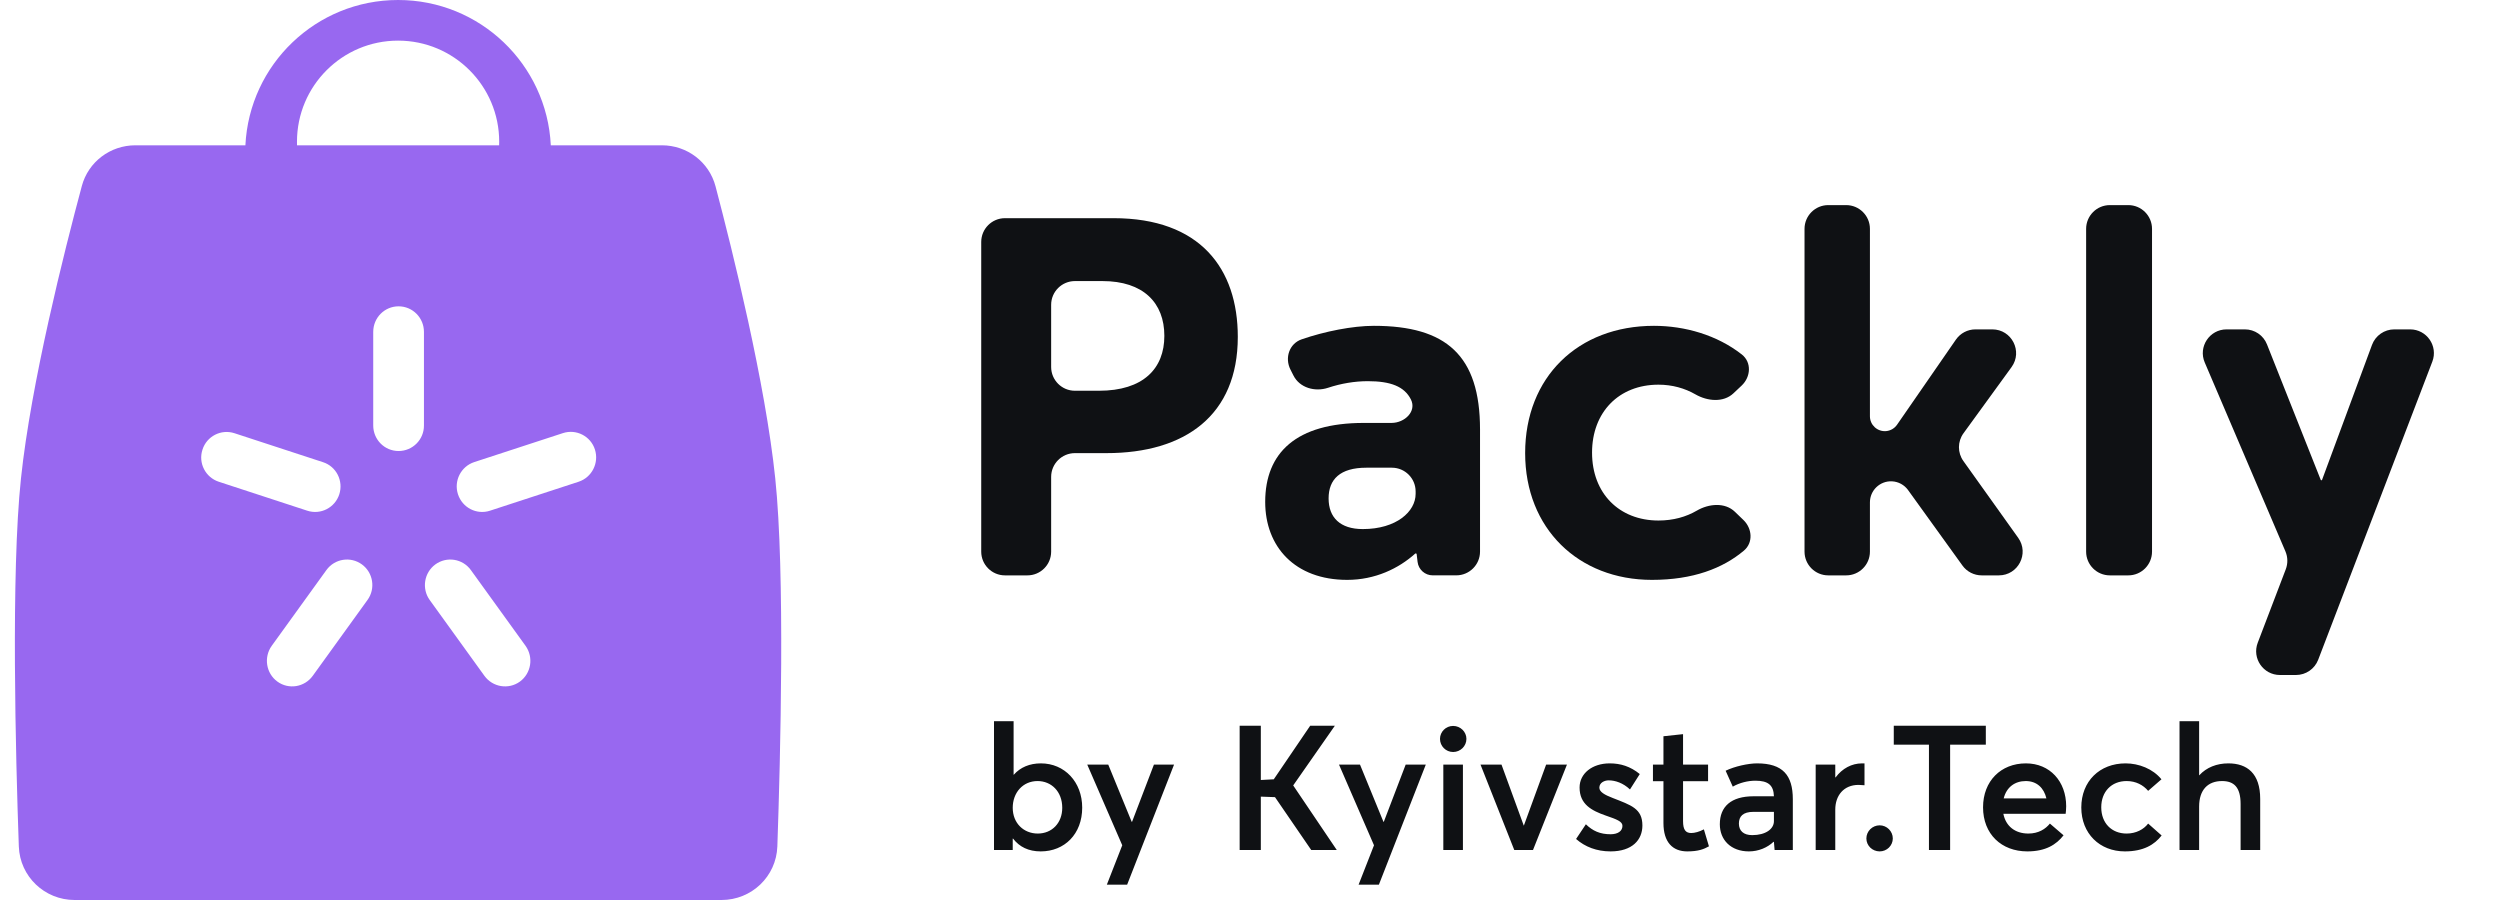 <svg width="100" height="36" viewBox="0 0 100 36" fill="none" xmlns="http://www.w3.org/2000/svg">
    <path fill-rule="evenodd" clip-rule="evenodd" d="M15.924 -0C12.648 -0 9.974 2.575 9.816 5.812H5.414C4.412 5.812 3.532 6.473 3.273 7.441C2.568 10.066 1.242 15.321 0.839 19.135C0.437 22.92 0.625 30.236 0.753 33.859C0.796 35.06 1.784 36 2.986 36H28.861C30.064 36 31.052 35.059 31.094 33.857C31.22 30.234 31.405 22.92 31.01 19.135C30.614 15.328 29.314 10.08 28.621 7.452C28.364 6.479 27.482 5.812 26.476 5.812H22.032C21.874 2.575 19.2 -0 15.924 -0ZM11.879 5.67C11.879 5.718 11.88 5.765 11.881 5.812H19.965C19.967 5.765 19.968 5.718 19.968 5.67C19.968 3.436 18.157 1.625 15.923 1.625C13.69 1.625 11.879 3.436 11.879 5.67ZM14.929 17.019C14.929 17.584 15.382 18.041 15.943 18.041C16.504 18.041 16.962 17.584 16.958 17.019V13.275C16.958 12.71 16.504 12.253 15.943 12.253C15.382 12.253 14.929 12.71 14.929 13.275V17.019ZM13.572 19.772C13.398 20.309 12.825 20.603 12.291 20.428L8.751 19.27C8.218 19.095 7.923 18.519 8.099 17.985C8.27 17.448 8.846 17.154 9.38 17.329L12.92 18.487C13.453 18.658 13.744 19.235 13.572 19.772ZM18.319 19.771C18.494 20.309 19.067 20.603 19.6 20.428L23.144 19.27C23.677 19.095 23.968 18.518 23.797 17.981C23.626 17.444 23.049 17.15 22.516 17.325L18.971 18.483C18.438 18.658 18.144 19.235 18.319 19.771ZM11.095 27.263C10.641 26.932 10.542 26.292 10.868 25.834L13.056 22.803C13.386 22.346 14.023 22.246 14.476 22.576C14.93 22.907 15.029 23.547 14.699 24L12.511 27.032C12.181 27.489 11.548 27.593 11.095 27.263ZM20.797 27.263C21.25 26.932 21.349 26.292 21.023 25.834L18.835 22.803C18.505 22.346 17.869 22.246 17.415 22.576C16.962 22.907 16.862 23.547 17.188 24L19.376 27.032C19.706 27.489 20.343 27.593 20.797 27.263Z" fill="#9868F0"/>
    <path d="M92.728 26.389C92.587 26.757 92.234 27 91.84 27H91.198C90.531 27 90.072 26.333 90.309 25.711L91.431 22.771C91.519 22.54 91.514 22.285 91.418 22.058L88.189 14.498C87.921 13.871 88.382 13.175 89.063 13.175H89.796C90.186 13.175 90.536 13.413 90.679 13.775L92.829 19.194C92.833 19.205 92.844 19.212 92.856 19.212C92.868 19.212 92.879 19.204 92.883 19.193L94.88 13.796C95.019 13.422 95.374 13.175 95.772 13.175H96.405C97.071 13.175 97.531 13.843 97.293 14.465L92.728 26.389Z" fill="#0F1114"/>
    <path d="M86.081 22.065C86.081 22.59 85.656 23.015 85.131 23.015H84.395C83.87 23.015 83.445 22.59 83.445 22.065V9.154C83.445 8.63 83.87 8.204 84.395 8.204H85.131C85.656 8.204 86.081 8.63 86.081 9.154V22.065Z" fill="#0F1114"/>
    <path d="M78.54 17.33C78.299 17.661 78.297 18.108 78.535 18.441L80.728 21.513C81.177 22.142 80.727 23.015 79.954 23.015H79.268C78.962 23.015 78.675 22.868 78.497 22.62L76.322 19.602C76.172 19.394 75.935 19.265 75.678 19.253C75.198 19.231 74.797 19.614 74.797 20.095V22.065C74.797 22.59 74.371 23.015 73.846 23.015H73.131C72.606 23.015 72.181 22.59 72.181 22.065V9.154C72.181 8.63 72.606 8.204 73.131 8.204H73.846C74.371 8.204 74.797 8.63 74.797 9.154V16.651C74.797 17 75.096 17.274 75.444 17.244C75.62 17.229 75.781 17.135 75.882 16.989L78.236 13.585C78.414 13.328 78.706 13.175 79.018 13.175H79.693C80.47 13.175 80.918 14.056 80.462 14.684L78.54 17.33Z" fill="#0F1114"/>
    <path d="M66.077 23.195C63.139 23.195 61.006 21.143 61.006 18.124C61.006 15.086 63.119 13.033 66.158 13.033C67.394 13.033 68.682 13.401 69.673 14.179C70.071 14.492 70.034 15.076 69.666 15.423L69.337 15.733C68.935 16.111 68.297 16.05 67.818 15.775C67.389 15.528 66.885 15.387 66.339 15.387C64.749 15.387 63.682 16.494 63.682 18.104C63.682 19.734 64.769 20.821 66.339 20.821C66.929 20.821 67.443 20.676 67.873 20.425C68.354 20.145 68.997 20.086 69.398 20.473L69.737 20.8C70.092 21.142 70.133 21.709 69.756 22.025C68.913 22.733 67.726 23.195 66.077 23.195Z" fill="#0F1114"/>
    <path d="M54.955 13.033C57.852 13.033 59.201 14.22 59.201 17.178V22.064C59.201 22.589 58.775 23.014 58.25 23.014H57.308C56.999 23.014 56.739 22.783 56.703 22.476L56.667 22.169C56.666 22.157 56.658 22.146 56.648 22.14C56.634 22.133 56.618 22.136 56.606 22.146C55.943 22.741 55.005 23.195 53.888 23.195C51.795 23.195 50.608 21.867 50.608 20.076C50.608 18.104 51.856 16.917 54.552 16.917H55.659C56.19 16.917 56.675 16.451 56.436 15.977C56.175 15.461 55.63 15.247 54.713 15.247C54.193 15.247 53.643 15.338 53.123 15.511C52.601 15.685 51.987 15.514 51.739 15.022L51.618 14.783C51.382 14.316 51.57 13.746 52.064 13.574C52.987 13.255 54.104 13.033 54.955 13.033ZM54.512 21.163C55.86 21.163 56.625 20.459 56.625 19.754V19.658C56.625 19.133 56.199 18.708 55.675 18.708H54.653C53.606 18.708 53.144 19.171 53.144 19.936C53.144 20.7 53.606 21.163 54.512 21.163Z" fill="#0F1114"/>
    <path d="M42.046 22.065C42.046 22.59 41.621 23.015 41.096 23.015H40.199C39.675 23.015 39.249 22.59 39.249 22.065V9.678C39.249 9.153 39.675 8.727 40.199 8.727H44.542C48.003 8.727 49.512 10.74 49.512 13.476C49.512 16.616 47.399 18.125 44.26 18.125H42.997C42.472 18.125 42.046 18.551 42.046 19.076V22.065ZM42.997 11.243C42.472 11.243 42.046 11.668 42.046 12.193V14.679C42.046 15.204 42.472 15.63 42.997 15.63H43.958C45.729 15.63 46.574 14.744 46.574 13.436C46.574 12.108 45.729 11.243 44.099 11.243H42.997Z" fill="#0F1114"/>
    <path d="M41.629 34.056C41.139 34.056 40.775 33.874 40.523 33.545H40.509V34H39.76V28.848H40.544V30.99H40.551C40.817 30.689 41.188 30.535 41.636 30.535C42.581 30.535 43.288 31.277 43.288 32.306C43.288 33.363 42.581 34.056 41.629 34.056ZM41.51 33.342C42.084 33.342 42.49 32.915 42.49 32.313C42.49 31.655 42.049 31.242 41.503 31.242C40.915 31.242 40.509 31.704 40.509 32.313C40.509 32.929 40.95 33.342 41.51 33.342ZM45.086 35.386H44.274L44.89 33.811L43.49 30.584H44.33L45.268 32.873H45.282L46.157 30.584H46.962L45.086 35.386ZM51.728 31.417L53.471 34H52.449L51 31.886L50.433 31.865V34H49.586V29.03H50.433V31.2L50.951 31.172L52.407 29.03H53.394L51.728 31.417ZM55.156 35.386H54.344L54.96 33.811L53.56 30.584H54.4L55.338 32.873H55.352L56.227 30.584H57.032L55.156 35.386ZM58.125 30.08C57.831 30.08 57.6 29.842 57.6 29.555C57.6 29.275 57.831 29.037 58.125 29.037C58.419 29.037 58.657 29.275 58.657 29.555C58.657 29.842 58.419 30.08 58.125 30.08ZM58.517 34H57.733V30.584H58.517V34ZM61.32 34H60.571L59.22 30.584H60.06L60.949 33.02H60.956L61.845 30.584H62.678L61.32 34ZM64.422 34.056C63.869 34.056 63.4 33.874 63.043 33.559L63.435 32.971C63.708 33.237 64.002 33.37 64.422 33.37C64.723 33.37 64.898 33.237 64.898 33.034C64.898 32.859 64.674 32.775 64.226 32.621C63.666 32.425 63.183 32.173 63.183 31.501C63.183 30.941 63.687 30.535 64.387 30.535C64.821 30.535 65.213 30.654 65.591 30.962L65.199 31.578C64.926 31.319 64.611 31.214 64.345 31.214C64.191 31.214 63.974 31.298 63.974 31.508C63.974 31.676 64.184 31.795 64.513 31.921C65.241 32.208 65.696 32.341 65.696 33.02C65.696 33.594 65.29 34.056 64.422 34.056ZM67.49 34.056C66.902 34.056 66.538 33.685 66.538 32.922V31.249H66.118V30.584H66.538V29.45L67.322 29.366V30.584H68.323V31.249H67.322V32.845C67.322 33.195 67.427 33.321 67.651 33.321C67.784 33.321 67.973 33.272 68.155 33.174L68.358 33.853C68.155 33.965 67.938 34.056 67.49 34.056ZM70.284 30.535C71.306 30.535 71.713 31.004 71.713 31.97V34H70.984L70.957 33.678L70.942 33.671C70.698 33.902 70.347 34.056 69.956 34.056C69.234 34.056 68.793 33.594 68.793 32.971C68.793 32.264 69.242 31.851 70.144 31.851H70.957C70.942 31.403 70.725 31.228 70.215 31.228C69.913 31.228 69.578 31.312 69.311 31.466L69.025 30.829C69.388 30.654 69.927 30.535 70.284 30.535ZM70.088 33.405C70.627 33.405 70.957 33.16 70.957 32.845V32.474H70.138C69.718 32.474 69.556 32.656 69.556 32.943C69.556 33.23 69.739 33.405 70.088 33.405ZM73.411 34H72.627V30.584H73.411V31.095H73.425C73.691 30.738 74.069 30.535 74.482 30.535H74.58V31.41C74.489 31.403 74.398 31.396 74.342 31.396C73.747 31.396 73.411 31.823 73.411 32.383V34ZM75.187 34.056C74.893 34.056 74.655 33.825 74.655 33.538C74.655 33.251 74.893 33.013 75.187 33.013C75.474 33.013 75.712 33.251 75.712 33.538C75.712 33.825 75.474 34.056 75.187 34.056ZM78.005 34H77.158V29.786H75.751V29.03H79.433V29.786H78.005V34ZM82.647 32.25C82.647 32.376 82.633 32.495 82.626 32.551H80.134C80.232 33.048 80.603 33.342 81.135 33.342C81.541 33.342 81.821 33.16 81.996 32.943L82.542 33.412C82.255 33.783 81.828 34.056 81.093 34.056C80.057 34.056 79.322 33.363 79.322 32.292C79.322 31.242 80.036 30.535 81.037 30.535C81.996 30.535 82.647 31.256 82.647 32.25ZM81.03 31.242C80.596 31.242 80.26 31.487 80.148 31.935H81.856C81.758 31.522 81.478 31.242 81.03 31.242ZM84.995 34.056C83.987 34.056 83.252 33.342 83.252 32.299C83.252 31.249 83.987 30.535 85.023 30.535C85.555 30.535 86.115 30.752 86.458 31.172L85.926 31.634C85.73 31.403 85.436 31.242 85.065 31.242C84.456 31.242 84.05 31.669 84.05 32.292C84.05 32.922 84.463 33.342 85.065 33.342C85.443 33.342 85.751 33.174 85.926 32.943L86.465 33.419C86.178 33.79 85.737 34.056 84.995 34.056ZM87.965 32.264V34H87.181V28.848H87.965V31.011H87.972C88.259 30.696 88.672 30.535 89.134 30.535C89.883 30.535 90.408 30.934 90.408 31.956V34H89.624V32.159C89.624 31.48 89.351 31.242 88.882 31.242C88.315 31.242 87.965 31.592 87.965 32.264Z" fill="#0F1114"/>
</svg>
